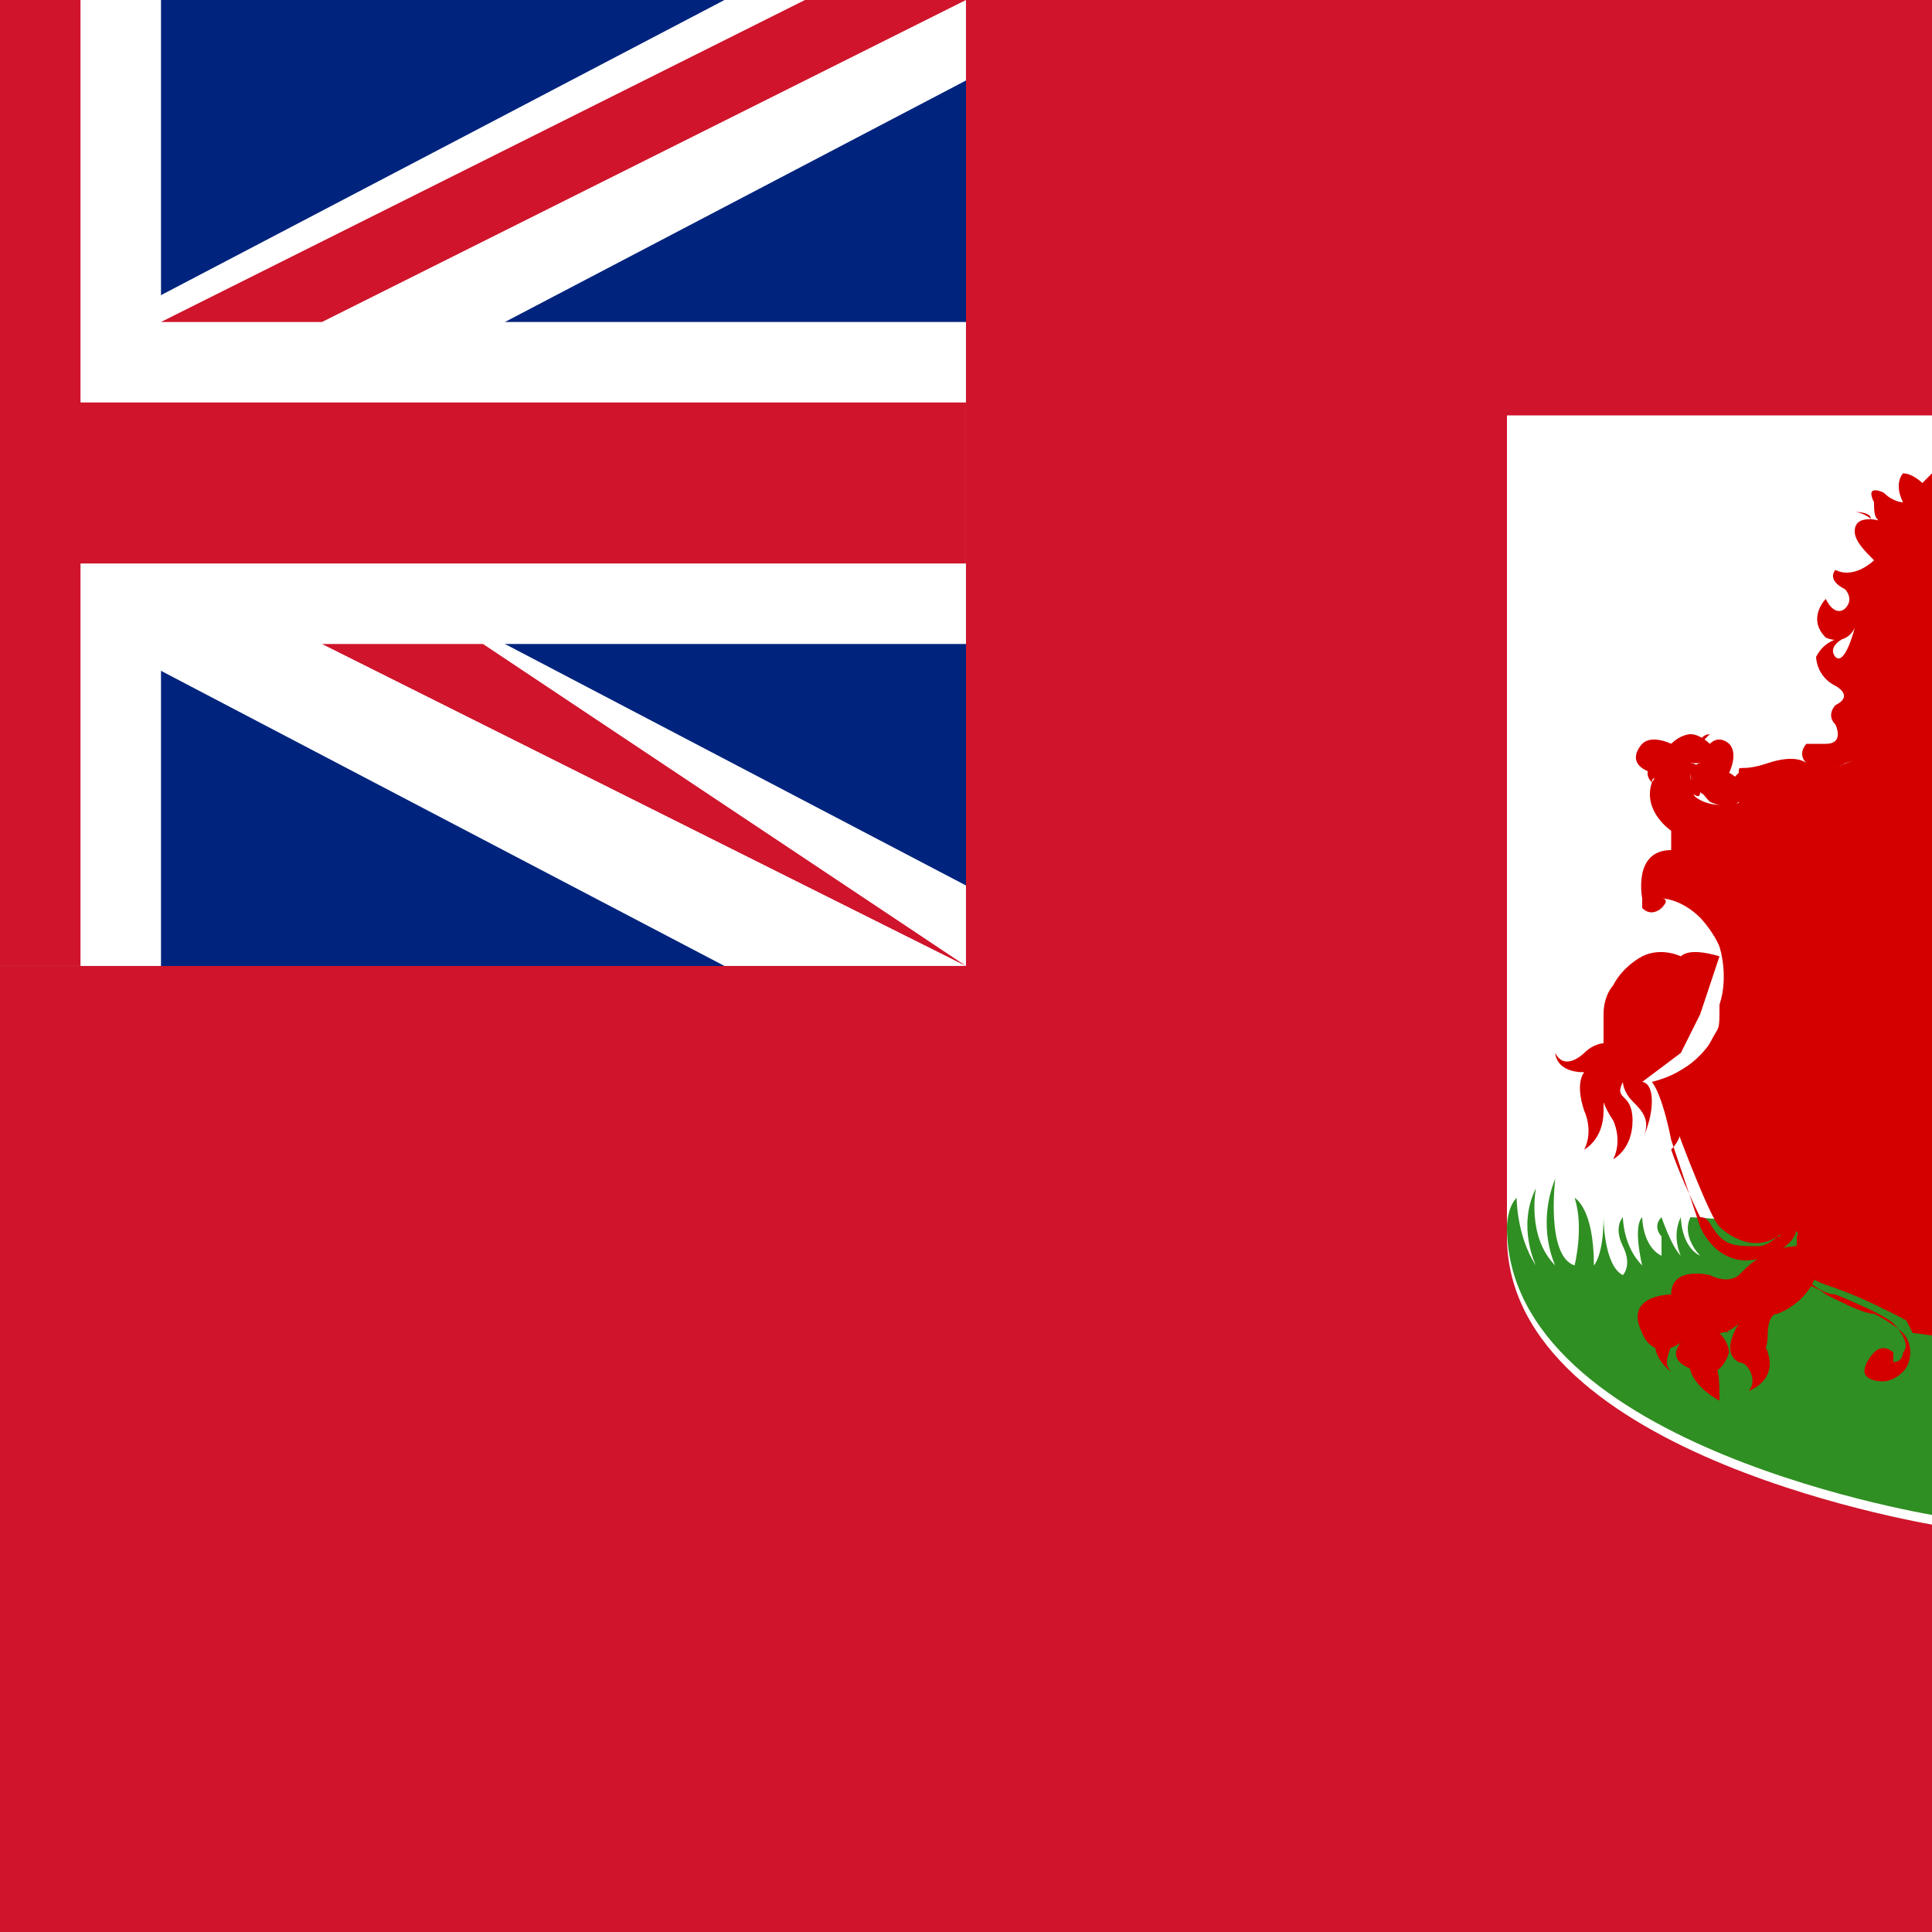 <?xml version="1.0" encoding="utf-8"?>
<!-- Generator: Adobe Illustrator 23.0.6, SVG Export Plug-In . SVG Version: 6.00 Build 0)  -->
<svg version="1.1" id="Layer_1" xmlns="http://www.w3.org/2000/svg" xmlns:xlink="http://www.w3.org/1999/xlink" x="0px" y="0px"
	 width="20px" height="20px" viewBox="0 0 20 20" style="enable-background:new 0 0 20 20;" xml:space="preserve">
<style type="text/css">
	.st0{clip-path:url(#SVGID_2_);}
	.st1{fill:#CF142B;}
	.st2{fill:#00247D;}
	.st3{fill:#FFFFFF;}
	.st4{fill:#2F8F22;}
	.st5{fill:#D40000;}
	.st6{fill:none;}
</style>
<g>
	<g>
		<defs>
			<rect id="SVGID_1_" width="20" height="20"/>
		</defs>
		<clipPath id="SVGID_2_">
			<use xlink:href="#SVGID_1_"  style="overflow:visible;"/>
		</clipPath>
		<g class="st0">
			<rect id="rect2414" x="-10" class="st1" width="40" height="20"/>
			<rect id="rect124" x="-10" class="st2" width="20" height="10"/>
			<g id="g584" transform="scale(8.333,8.333)">
				<path id="path146" class="st3" d="M-1.2,0v0.1l2.1,1.1h0.3V1.1L-0.9,0H-1.2z M1.2,0v0.1l-2.1,1.1h-0.3V1.1L0.9,0H1.2z"/>
				<path id="path136" class="st3" d="M-0.2,0v1.2h0.4V0H-0.2z M-1.2,0.4v0.4h2.4V0.4H-1.2z"/>
				<path id="path141" class="st1" d="M-1.2,0.5v0.2h2.4V0.5H-1.2z M-0.1,0v1.2h0.2V0H-0.1z"/>
				<path id="path150" class="st1" d="M-1.2,1.2l0.8-0.4h0.2L-1,1.2H-1.2z M-1.2,0l0.8,0.4h-0.2L-1.2,0L-1.2,0z M0.2,0.4L1,0h0.2
					L0.4,0.4H0.2z M1.2,1.2L0.4,0.8h0.2L1.2,1.2L1.2,1.2z"/>
			</g>
			<g>
				<path class="st3" d="M24.6,4.3v8.5c0,2.3-4.5,3-4.5,3s-4.5-0.7-4.5-3V4.3H24.6z"/>
				<path class="st4" d="M24.6,12.7c0,2.3-4.5,3-4.5,3s-4.5-0.7-4.5-3c0,0,0-0.2,0.1-0.3c0,0,0,0.4,0.2,0.7c0,0-0.2-0.4,0-0.8
					c0,0-0.1,0.5,0.2,0.8c0,0-0.2-0.4,0-0.9c0,0-0.1,0.8,0.2,0.9c0,0,0.1-0.4,0-0.7c0,0,0.2,0.1,0.2,0.7c0,0,0.1-0.1,0.1-0.5
					c0,0,0,0.5,0.2,0.6c0,0,0.1-0.1,0-0.3s0-0.3,0-0.3s0,0.3,0.2,0.5c0,0-0.1-0.4,0-0.5c0,0,0,0.3,0.2,0.4c0,0,0-0.1,0-0.2
					c0,0-0.1-0.1,0-0.2c0,0,0.1,0.3,0.2,0.4c0,0-0.1-0.2,0-0.4c0,0,0,0.3,0.2,0.4c0,0-0.2-0.2-0.1-0.4l1.5,0.1h0.8l2.3-0.2l0.4-0.3
					c0,0,0.2,0.2-0.1,0.6c0,0,0.2,0,0.3-0.4c0,0,0.1,0.2,0,0.5c0,0,0.3-0.3,0.3-0.6c0,0,0.1,0.3-0.2,0.6c0,0,0.2-0.1,0.3-0.4
					c0,0,0.1,0.2-0.1,0.5c0,0,0.4-0.2,0.4-0.7c0,0,0.2,0.3,0,0.6c0,0,0.2-0.2,0.2-0.5c0,0,0.1,0.1,0,0.5c0,0,0.3-0.2,0.3-0.5
					c0,0,0.1,0.2-0.2,0.6c0,0,0.2,0,0.3-0.3c0,0,0,0.1-0.1,0.3c0,0,0.1,0,0.2-0.3c0,0,0,0.2,0,0.3c0,0,0.1-0.1,0.1-0.4
					C24.6,12.5,24.6,12.6,24.6,12.7C24.6,12.8,24.6,12.7,24.6,12.7z"/>
				<path class="st5" d="M22.3,7.8c0,0-0.2,0-0.4,0c-0.2-0.1-0.3,0-0.3,0s0.1-0.2-0.1-0.3c0,0,0.1,0.2,0,0.2c0,0,0,0-0.1,0l-0.1-0.1
					c0,0,0.2-0.1,0.1-0.2c0-0.2-0.1-0.2-0.2-0.2v0.1c0,0-0.2-0.1,0.1-0.2c0.3-0.1,0.2-0.2,0.2-0.3c0-0.1-0.1-0.2-0.2-0.2v0.1
					c0,0.1-0.1,0.1-0.1,0s0-0.1,0-0.2c0,0,0.2,0.1,0.3-0.1c0,0,0.1-0.2-0.2-0.3c0,0,0.1,0.1,0,0.2c0,0-0.1,0.1-0.1,0
					c-0.1-0.1-0.1-0.1-0.1-0.2c0,0,0.3,0,0.2-0.2c0,0,0,0.2-0.4-0.1c0,0,0.2-0.2,0.1-0.4c0,0,0-0.1-0.3,0c0,0,0.2-0.1,0.1-0.2
					c0,0,0-0.1-0.2,0c0,0,0.1-0.1-0.1-0.3c0,0-0.1,0.1-0.2,0.1c0,0-0.1-0.2-0.2-0.2c0,0-0.1,0.1-0.2,0.2c0,0-0.1-0.1-0.2-0.1
					c0,0-0.1,0.1,0,0.3c0,0-0.1,0-0.2-0.1c0,0-0.2-0.1-0.1,0.1c0,0.1,0,0.2,0.1,0.2c0,0-0.3-0.1-0.3,0.1c0,0.1,0.1,0.2,0.2,0.3
					c0,0-0.2,0.2-0.4,0.1c0,0-0.1,0.1,0.1,0.2c0,0,0.1,0.1,0,0.2c0,0-0.1,0.1-0.2-0.1c0,0-0.2,0.2,0,0.4c0,0,0.2,0.1,0.3-0.1
					c0,0-0.1,0.4-0.2,0.3c0,0-0.1-0.1,0.1-0.2c0,0-0.2,0-0.3,0.2c0,0,0,0.2,0.2,0.3c0,0,0.2,0.1,0,0.2c0,0-0.1,0.1,0,0.2
					c0,0,0.1,0.2-0.1,0.2c0,0-0.1,0-0.2,0c0,0-0.1,0.1,0,0.2c0,0-0.1-0.1-0.4,0S18,7.9,18,8l-0.1,0.1L18,8.2v0.2h0.1l0.6-0.3
					l0.6-0.3h0.5L19.9,8h0.4l0.3-0.1H21l0.4,0.2l0.5,0.3h0.3h0.2V8L22.3,7.8z"/>
				<path class="st5" d="M17.7,8.3c0,0,0.2,0.1,0.3,0c0,0,0.1-0.2-0.1-0.3c0,0,0.1-0.2,0-0.3c0,0-0.1-0.1-0.2,0c0,0-0.1-0.1-0.2-0.1
					c0,0-0.1,0-0.2,0.1c0,0-0.2-0.1-0.3,0c0,0-0.2,0.2,0.1,0.3h0.2l0.1-0.1h0.2C17.6,8,17.5,8.1,17.7,8.3z"/>
				<path class="st5" d="M22.6,7.9c0.3,0,0.4,0.2,0.4,0.2c0.1,0.3-0.2,0.5-0.2,0.5c0,0.1,0,0.2,0,0.2c0.4,0.1,0.3,0.5,0.3,0.5
					L23,9.2c-0.2-0.1-0.5,0.1-0.7,0.5c-0.2,0.3-0.1,0.5-0.1,0.9s0.7,0.6,0.7,0.6s-0.3,0.8-0.5,1.3s-0.6,0.3-0.7,0.2s-0.2,0-0.2,0
					s0.3,0.3-0.3,0.6c-0.6,0.2-0.7,0.4-0.8,0.5s-0.5,0-0.6,0c0-0.1,0-0.1-0.2-0.2c-0.2-0.1-0.4-0.2-0.7-0.3
					c-0.3-0.1-0.3-0.3-0.3-0.4c0,0,0.1-0.3-0.2-0.1c-0.3,0.2-0.6-0.1-0.6-0.1c-0.1-0.1-0.4-0.9-0.4-0.9c-0.1-0.3-0.2-0.6-0.2-0.6
					s0,0,0.2-0.1c0.3-0.1,0.4-0.4,0.5-0.6s0-0.7,0-0.7c0-0.1-0.2-0.5-0.5-0.5c-0.3-0.2-0.4,0-0.4,0s-0.1-0.5,0.3-0.5
					c0,0,0-0.1,0-0.2c0,0-0.3-0.2-0.2-0.5c0,0,0.1-0.2,0.4-0.2l0,0.1c0,0-0.1,0.7,0.9,0.2c1-0.4,0.9-0.5,1.5-0.2h0.4
					c0,0,0.6-0.3,0.8-0.2C21.3,7.9,22,8.3,22,8.3s0.7,0.2,0.8-0.2L22.6,7.9z"/>
				<path class="st5" d="M19.7,10.8c0,0,0-0.2-0.1-0.3c0,0-0.1-0.2,0.1-0.4l0.2-0.2c0,0,0.1-0.1,0.2-0.1h0.1c0,0,0.1-0.2,0.4,0
					c0,0,0.1-0.2,0.2-0.2c0,0,0.2,0,0.2,0.1c0,0,0.2-0.1,0.3,0.1c0,0,0.2-0.1,0.4,0.1c0,0,0.2-0.1,0.3,0.1c0.1,0.2,0.1,0.3,0.1,0.3
					l0.1,0.4l0.3,0.4l-0.8,0.3h-0.4l-0.7,0.2l-1.3,0.1l-0.4-0.4L19.7,10.8z"/>
				<path class="st5" d="M18.6,12.9c0,0-0.2,0-0.3,0.1c-0.1,0-0.2,0.1-0.3,0.2c0,0-0.1,0.1-0.3,0c0,0-0.4-0.1-0.4,0.2
					c0,0-0.5,0-0.3,0.4c0,0,0.1,0.3,0.4,0.1c0,0-0.2,0.2,0.2,0.3c0,0,0.2,0.1,0.3-0.2c0,0,0-0.1-0.1-0.2c0,0,0.1,0,0.2-0.1
					c0,0-0.2,0.3,0,0.4c0,0,0.3,0.1,0.3-0.3c0,0,0-0.2,0.1-0.2c0,0,0.3-0.1,0.4-0.4C19,13.3,18.6,13.1,18.6,12.9z"/>
				<path class="st5" d="M17.8,9.9c0,0-0.3-0.1-0.4,0c0,0-0.2-0.1-0.4,0c0,0-0.2,0.1-0.3,0.3c0,0-0.1,0.1-0.1,0.3c0,0,0,0.2,0,0.3
					c0,0-0.1,0-0.2,0.1c0,0-0.2,0.2-0.3,0c0,0,0,0.2,0.3,0.2c0,0-0.1,0.1,0,0.4c0,0,0.1,0.2,0,0.4c0,0,0.2-0.1,0.2-0.4
					c0,0,0-0.2,0-0.3c0,0-0.1,0.1,0.1,0.4c0,0,0.1,0.2,0,0.4c0,0,0.2-0.1,0.2-0.4c0-0.3-0.2-0.2-0.1-0.4c0,0,0,0.1,0.1,0.2
					c0.1,0.1,0.2,0.2,0.1,0.4c0,0,0.1-0.2,0.1-0.4S17,11.2,17,11.2l0.4-0.3l0.2-0.4L17.8,9.9z"/>
				<path class="st5" d="M17.2,11c0,0-0.2,0-0.2-0.2"/>
				<path class="st5" d="M16.6,10.8c0,0,0.1,0,0.1,0.1c0,0,0,0.1,0.1,0.1"/>
				<path class="st5" d="M17.4,10.5h-0.1h-0.1v0.1c0,0,0.1,0.1-0.1,0.2c0,0,0.2-0.1,0.1-0.2l-0.1-0.1l0,0
					C17.3,10.5,17.4,10.5,17.4,10.5z"/>
				<polygon class="st5" points="20.4,11 19.7,8.5 19.7,8.5 20.3,11 				"/>
				<path class="st5" d="M17.9,13.8c0,0-0.2-0.1-0.3,0c0,0,0-0.1,0.1-0.1c0,0,0.1-0.2,0.2-0.2c0,0-0.1,0.1-0.2,0.1
					C17.8,13.7,17.8,13.7,17.9,13.8z"/>
				<path class="st5" d="M17.3,14.2c0,0-0.3-0.2-0.1-0.5c0,0,0-0.1,0.1-0.1c0,0,0.2,0.1,0,0.3C17.3,14,17.2,14.1,17.3,14.2z"/>
				<path class="st5" d="M17.8,14.5c0,0-0.4-0.2-0.3-0.5c0,0,0-0.1,0.1-0.1c0,0,0.1,0,0.1,0.2C17.8,14.1,17.8,14.3,17.8,14.5z"/>
				<path class="st5" d="M17.7,13.3c0,0-0.1,0.1-0.2,0.1c0,0,0-0.1-0.1-0.1h0.1C17.6,13.4,17.6,13.4,17.7,13.3z"/>
				<path class="st5" d="M18.1,14.4c0,0,0.3-0.1,0.2-0.4c0,0,0-0.1-0.2-0.1c0,0-0.2,0-0.1,0.2C18.1,14.1,18.2,14.3,18.1,14.4z"/>
				<path class="st5" d="M19.5,7.7c0,0,0.2,0.1,0.3,0.1c0,0,0.3,0.1,0.6,0c0,0,0.2-0.1,0.3-0.1L20.5,8v0.1l0.1,0.2
					c0,0-0.1,0-0.3-0.1c0,0-0.2-0.2-0.5,0c0,0-0.2,0.1-0.3,0.1l0.2-0.2l0-0.1L19.5,7.7z"/>
				<path class="st5" d="M18.2,14L18.2,14L18.2,14c0,0-0.1,0,0,0.1c0,0,0,0,0,0.1l0,0l0,0c0,0,0,0,0-0.1
					C18.2,14.1,18.2,14.1,18.2,14z"/>
				<path class="st5" d="M22.4,8.3c0,0-0.2,0.1-0.3,0c0,0-0.1-0.2,0.1-0.3c0,0-0.1-0.2,0-0.3c0,0,0.1-0.1,0.2,0c0,0,0.1-0.1,0.2-0.1
					c0,0,0.1,0,0.2,0.1c0,0,0.2-0.1,0.3,0c0,0,0.2,0.2-0.1,0.3h-0.2l-0.1-0.1h-0.2C22.6,8,22.6,8.1,22.4,8.3z"/>
				<path class="st5" d="M20.7,8.1C20.7,8.1,20.7,8.2,20.7,8.1c-0.1,0.1-0.1,0.1-0.1,0l0,0c0,0,0-0.1,0.1-0.2c0,0,0.1-0.1,0.4,0
					c0,0,0.2,0.1,0.4,0.2l0.4,0.2c0,0,0.2,0.1,0.4,0.1c0,0,0.3,0,0.5-0.2c0,0,0.1-0.2,0-0.3c0,0,0-0.1-0.1,0c0,0-0.1,0-0.1,0.1
					c0,0-0.1,0.1,0,0.1c0,0,0.1,0,0.1-0.1l0,0c0,0,0,0.1,0,0.2c0,0-0.2,0.3-0.8,0l-0.8-0.4c0,0-0.4-0.2-0.6,0.1c0,0-0.2,0.3,0.1,0.4
					c0,0,0.2,0.1,0.3-0.1c0,0,0.1-0.2-0.1-0.2c0,0-0.1-0.1-0.2,0.1C20.5,8.2,20.7,8.2,20.7,8.1L20.7,8.1z"/>
				<path class="st5" d="M17.7,9.4c0,0,0-0.4,0-0.5c0,0,0-0.1,0.1-0.1s0.1-0.1,0.2,0.1l0.2-0.2c0,0,0.1-0.1,0.2,0
					c0,0,0.1-0.1,0.2-0.2c0,0,0.2-0.1,0.2,0.2l0.1-0.1c0,0,0.1-0.1,0.2,0l0.2,0.2v0.1c0,0,0,0.1,0.1,0.2l0.1,0.1c0,0,0.1,0,0.2,0.1
					c0,0,0,0,0.1,0.6V11L19,12.1l-1.2-0.3l-0.5-0.2l-0.1-0.4l0.5-0.3l0.3-0.7l-0.1-0.5L17.7,9.4z"/>
				<path class="st5" d="M21,10L21,10l0.2-0.2c0,0,0.2,0.5,0.2,0.7v0.2c0,0,0.3,0.1,0.4,0.6l-0.3,0.5l-0.4-0.2L21,11.4V10L21,10z"/>
				<path class="st5" d="M17.2,13.8L17.2,13.8L17.2,13.8c0,0-0.1,0.1,0,0.2l0,0l0,0C17.2,14,17.1,13.9,17.2,13.8z"/>
				<path class="st5" d="M18.4,13.7L18.4,13.7c0-0.1,0-0.1,0-0.2"/>
				<path class="st5" d="M18.7,8.8c0,0,0,0.1,0,0.2c0,0.1,0.1,0.2,0.2,0.3"/>
				<path class="st5" d="M21.5,12.9c0,0,0.2,0,0.3,0.1c0.1,0,0.2,0.1,0.3,0.2c0,0,0.1,0.1,0.3,0c0,0,0.4-0.1,0.4,0.2
					c0,0,0.5,0,0.3,0.4c0,0-0.1,0.3-0.4,0.1c0,0,0.2,0.2-0.2,0.3c0,0-0.2,0.1-0.3-0.2c0,0,0-0.1,0.1-0.2c0,0-0.1,0-0.2-0.1
					c0,0,0.2,0.3,0,0.4c0,0-0.3,0.1-0.3-0.3c0,0,0-0.2-0.1-0.2c0,0-0.3-0.1-0.4-0.4C21.2,13.3,21.6,13.1,21.5,12.9z"/>
				<line class="st6" x1="18.5" y1="9.3" x2="18.9" y2="11.9"/>
				<line class="st6" x1="18.6" y1="9.3" x2="19" y2="11.7"/>
				<line class="st6" x1="18.7" y1="9.3" x2="19.1" y2="11.6"/>
				<polygon class="st5" points="19.4,11.4 18.7,8.9 18.7,8.9 19.3,11.4 				"/>
				<line class="st6" x1="18.9" y1="9.2" x2="19.6" y2="11.1"/>
				<line class="st6" x1="18.9" y1="9.3" x2="19.6" y2="11.2"/>
				<path class="st5" d="M17.7,14.3c0,0-0.1-0.1-0.1-0.2l0,0l0,0C17.6,14,17.6,14.2,17.7,14.3L17.7,14.3L17.7,14.3z"/>
				<line class="st6" x1="18.9" y1="9.2" x2="19.7" y2="10.9"/>
				<line class="st6" x1="18.7" y1="9.3" x2="19.2" y2="11.6"/>
				<path class="st5" d="M22.5,11c-0.3-0.2-0.4-0.6-0.4-0.6C22,10,22.2,9.7,22.2,9.7c0.2-0.5,0.6-0.5,0.6-0.5s-0.4,0.3-0.5,0.6
					c0,0-0.1,0.3,0,0.6c0,0.3,0,0.2,0.1,0.4L22.5,11z"/>
				<path class="st5" d="M21.1,9.9l-1.4,0.4L19.6,11c-0.3,0.5-1,0.6-1,0.6l0.5,0.6l1,0.2l0.5-0.4l0.5-0.4c0-0.2,0-0.6,0-0.6
					c0-0.1,0-0.2,0-0.2S21.1,10.1,21.1,9.9z"/>
				<path class="st5" d="M19.6,10.8c0,0,0.9-0.3,1.5-0.5"/>
				<path class="st5" d="M19.2,11.4c0,0,1.1-0.2,2-0.7l0.3-0.2"/>
				<path class="st5" d="M20.6,8.1"/>
				<path class="st5" d="M21.5,10.7l-0.3,0.2c0,0-1.3,0.6-2.3,0.6"/>
				<path class="st5" d="M21.1,11.3c0,0-1,0.5-1.6,0.5"/>
				<path class="st5" d="M22.3,9.9c0,0,0.3-0.1,0.4,0c0,0,0.2-0.1,0.4,0c0,0,0.2,0.1,0.3,0.3c0,0,0.1,0.1,0.1,0.3c0,0,0,0.2,0,0.3
					c0,0,0.1,0,0.2,0.1c0,0,0.2,0.2,0.3,0c0,0,0,0.2-0.3,0.2c0,0,0.1,0.1,0,0.4c0,0-0.1,0.2,0,0.4c0,0-0.2-0.1-0.2-0.4
					c0,0,0-0.2,0-0.3c0,0,0.1,0.1-0.1,0.4c0,0-0.1,0.2,0,0.4c0,0-0.2-0.1-0.2-0.4c0-0.3,0.2-0.2,0.1-0.4c0,0,0,0.1-0.1,0.2
					c-0.1,0.1-0.2,0.2-0.1,0.4c0,0-0.1-0.2-0.1-0.4s0.1-0.2,0.1-0.2l-0.4-0.3l-0.2-0.4L22.3,9.9z"/>
				<path class="st5" d="M17.3,11.5c0,0,0-0.2,0.2-0.1c0,0,0.1-0.3,0.4-0.3s0.4,0.3,0.4,0.4c0,0,0.1-0.1,0.3-0.1c0,0,0.3,0,0.2,0.4
					l0.1,0.1c0,0,0.2-0.5,0.7-0.4c0,0,0.4,0.1,0.2,0.6c0,0,0.2,0.3,0.4,0.3c0.2,0,0.3-0.1,0.5-0.4c0.2-0.3,0.6-0.4,0.7-0.4
					s0.2,0.1,0.2,0.2c0,0,0.2-0.8,1-0.6l0.3,0.2l0.1,0.1L22.8,12l-0.4,1L22,12.8l-0.4-0.2l-0.1,0.1V13L21,13.3l-0.3,0.1l-0.4,0.2
					l-0.1,0.2c0,0-0.2-0.1-0.4,0l-0.1-0.2l-0.2-0.2L18.7,13l-0.1-0.5l-0.1-0.1l-0.2,0.2h-0.2l-0.4-0.2L17.3,11.5z"/>
				<path class="st5" d="M20.9,7.8c0,0-0.3,0-0.3,0.3"/>
				<path class="st5" d="M22.9,11.2c-0.5-0.2-0.7-0.7-0.7-0.7c-0.1-0.4,0.1-0.8,0.1-0.8C22.5,9.1,23,9.1,23,9.1
					c0.2,0,0.2,0.2,0.2,0.2c0,0.1-0.1,0.2-0.1,0.2c-0.1,0.1-0.2,0-0.2,0c-0.1-0.1,0-0.1,0-0.1c0-0.1,0.1,0,0.1,0c0.1,0,0,0.1,0,0.1
					l0,0l0,0c0,0,0-0.1-0.1-0.1c0,0-0.2,0-0.4,0.2c0,0-0.3,0.3-0.3,0.7c0,0,0,0.8,0.8,1c0,0-0.1,0.1-0.2,0.6c0,0-0.2,0.6-0.3,0.9
					c0,0-0.2,0.5-0.7,0.3c0,0-0.3-0.1-0.3-0.3c0,0,0-0.2,0.2-0.2c0,0,0.2,0,0.2,0.1c0,0,0,0.2-0.2,0.1c0,0-0.1,0-0.1-0.1
					c0,0,0-0.1,0.1,0l0,0l0,0c0,0,0,0-0.1,0c0,0,0,0,0,0.1c0,0,0,0,0,0.1c0,0,0,0,0.1,0c0,0,0.1,0.1,0.2,0.1c0.2,0,0.3,0,0.4-0.1
					s0.1-0.2,0.2-0.2c0,0,0.2-0.4,0.3-0.7C22.7,11.7,22.8,11.4,22.9,11.2L22.9,11.2z"/>
				<path class="st5" d="M21.4,12.7c0,0,0.1,0,0.1,0.1c0,0,0,0.1-0.2,0.1c0,0-0.2,0-0.1-0.2C21.2,12.7,21.2,12.6,21.4,12.7
					c0-0.1,0.1-0.1,0.2,0.1c0,0,0,0.2,0,0.3c-0.1,0.2-0.3,0.3-0.4,0.3c0,0-0.5,0.2-0.6,0.3c0,0-0.2,0.2-0.1,0.3c0,0,0,0.1,0.1,0.1
					c0,0,0.1,0,0.1-0.1l0,0l0,0c0,0,0,0,0,0.1c0,0,0,0-0.1,0c0,0,0,0,0-0.1c0,0,0.1-0.1,0.2,0c0,0,0.1,0.1,0.1,0.2
					c0,0,0,0.1-0.2,0.1c0,0-0.1,0-0.2-0.1s-0.1-0.3,0-0.4c0,0,0.1-0.1,0.3-0.2c0.1,0,0.3-0.1,0.5-0.2c0.1-0.1,0.3-0.1,0.3-0.2
					c0,0,0.1-0.1,0.1-0.2C21.5,12.8,21.5,12.7,21.4,12.7L21.4,12.7L21.4,12.7L21.4,12.7z"/>
				<path class="st5" d="M21.4,12.7c0,0,0.1,0,0.2,0.1v0.1"/>
				<path class="st5" d="M21.7,12.5c0,0-0.1,0-0.1,0.2c0.1,0.1,0.2,0.2,0.2,0.2"/>
				<path class="st5" d="M19.5,8.1C19.5,8.1,19.5,8.2,19.5,8.1c0.1,0.1,0.1,0.1,0.1,0l0,0c0,0,0-0.1-0.1-0.2c0,0-0.1-0.1-0.4,0
					c0,0-0.2,0.1-0.4,0.2l-0.4,0.2c0,0-0.2,0.1-0.4,0.1c0,0-0.3,0-0.5-0.2c0,0-0.1-0.2,0-0.3c0,0,0-0.1,0.1,0c0,0,0.1,0,0.1,0.1
					c0,0,0.1,0.1,0,0.1c0,0-0.1,0-0.1-0.1l0,0c0,0,0,0.1,0,0.2c0,0,0.2,0.3,0.8,0l0.8-0.4c0,0,0.4-0.2,0.6,0.1c0,0,0.2,0.3-0.1,0.4
					c0,0-0.2,0.1-0.3-0.1c0,0-0.1-0.2,0.1-0.2c0,0,0.1-0.1,0.2,0.1C19.6,8.2,19.5,8.2,19.5,8.1L19.5,8.1z"/>
				<path class="st5" d="M17.6,11c0.3-0.2,0.4-0.6,0.4-0.6c0.1-0.4-0.1-0.7-0.1-0.7c-0.2-0.5-0.6-0.5-0.6-0.5s0.4,0.3,0.5,0.6
					c0,0,0.1,0.3,0,0.6c0,0.3,0,0.2-0.1,0.4L17.6,11z"/>
				<path class="st5" d="M19.5,8.1"/>
				<path class="st5" d="M19.3,7.8c0,0,0.3,0,0.3,0.3"/>
				<path class="st5" d="M17.3,11.2c0.5-0.2,0.7-0.7,0.7-0.7c0.1-0.4-0.1-0.8-0.1-0.8c-0.2-0.6-0.7-0.6-0.7-0.6
					C17,9.1,17,9.3,17,9.3c0,0.1,0,0.1,0,0.1c0.1,0.1,0.2,0,0.2,0c0.1-0.1,0-0.1,0-0.1c0-0.1-0.1,0-0.1,0c-0.1,0,0,0.1,0,0.1l0,0
					l0,0c0,0,0-0.1,0.1-0.1c0,0,0.2,0,0.4,0.2c0,0,0.3,0.3,0.3,0.7c0,0,0,0.8-0.8,1c0,0,0.1,0.1,0.2,0.6c0,0,0.2,0.6,0.3,0.9
					c0,0,0.2,0.5,0.7,0.3c0,0,0.3-0.1,0.3-0.3c0,0,0-0.2-0.2-0.2c0,0-0.2,0-0.2,0.1c0,0,0,0.2,0.2,0.1c0,0,0.1,0,0.1-0.1
					c0,0,0-0.1-0.1,0l0,0l0,0c0,0,0,0,0.1,0c0,0,0,0,0,0.1c0,0,0,0,0,0.1c0,0,0,0-0.1,0c0,0-0.1,0.1-0.2,0.1c-0.2,0-0.3,0-0.4-0.1
					s-0.1-0.2-0.2-0.2c0,0-0.2-0.4-0.3-0.7C17.5,11.7,17.4,11.4,17.3,11.2L17.3,11.2z"/>
				<path class="st5" d="M18.8,12.7c0,0-0.1,0-0.1,0.1c0,0,0,0.1,0.2,0.1c0,0,0.2,0,0.1-0.2C19,12.7,19,12.6,18.8,12.7
					c0-0.1-0.1-0.1-0.2,0.1c0,0,0,0.2,0,0.3c0.1,0.2,0.3,0.3,0.4,0.3c0,0,0.5,0.2,0.6,0.3c0,0,0.2,0.2,0.1,0.3c0,0,0,0.1-0.1,0.1
					c0,0-0.1,0-0.1-0.1l0,0l0,0c0,0,0,0,0,0.1c0,0,0,0,0.1,0c0,0,0,0,0-0.1c0,0-0.1-0.1-0.2,0c0,0-0.1,0.1-0.1,0.2
					c0,0,0,0.1,0.2,0.1c0,0,0.1,0,0.2-0.1s0.1-0.3,0-0.4c0,0-0.1-0.1-0.3-0.2c-0.1,0-0.3-0.1-0.5-0.2c-0.1-0.1-0.3-0.1-0.3-0.2
					c0,0-0.1-0.1-0.1-0.2C18.7,12.8,18.7,12.7,18.8,12.7C18.7,12.7,18.7,12.7,18.8,12.7L18.8,12.7L18.8,12.7z"/>
				<path class="st5" d="M18.8,12.7c0,0-0.1,0-0.2,0.1v0.1"/>
				<path class="st5" d="M18.5,12.5c0,0,0.1,0,0.1,0.2c-0.1,0.1-0.2,0.2-0.2,0.2"/>
				<path class="st5" d="M19.8,8.1c0,0,0.3-0.2,0.5,0"/>
				<path class="st5" d="M18.3,9.7c0,0,0-0.2-0.1-0.4c0,0-0.1-0.2-0.2-0.4"/>
				<path class="st5" d="M18.4,8.8c0,0,0.1,0.2,0.1,0.3c0,0,0.1,0.3,0.1,0.4"/>
				<path class="st5" d="M18.4,9.9c0,0,0.1,0.1,0.1,0.3"/>
				<path class="st5" d="M18.1,9.8c0,0,0.1,0.1,0.1,0.4c0,0,0,0.2,0.2,0.3"/>
				<path class="st5" d="M18.1,10.6c0,0,0.4,0,0.4,0.2c0,0,0,0.2,0.1,0.2c0,0,0.2,0,0.2,0.2"/>
				<path class="st5" d="M18.2,10.8l0.1,0.1"/>
				<path class="st5" d="M18.6,10.6c0,0,0.1,0.1,0.1,0.2"/>
				<path class="st5" d="M19,8.9c0,0,0.1,0.1,0.2,0.2"/>
				<path class="st5" d="M19.3,9.6c0,0,0.2,0.1,0.1,0.5c0,0,0,0.3,0,0.4"/>
				<path class="st5" d="M18.5,9.3L18.5,9.3c0,0,0.3,0.1,0.5-0.2l0,0C19,9.1,18.7,9.1,18.5,9.3z"/>
				<path class="st5" d="M19.6,11c0,0,1.1-0.3,1.5-0.5"/>
				<polygon class="st5" points="19.5,8.9 20,8.7 20.1,8.8 19.5,9 				"/>
				<line class="st6" x1="19.6" y1="9" x2="19.9" y2="10.7"/>
				<line class="st6" x1="19.6" y1="8.9" x2="20" y2="10.7"/>
				<line class="st6" x1="19.7" y1="8.9" x2="20.1" y2="10.6"/>
				<line class="st6" x1="19.9" y1="8.8" x2="20.5" y2="10.1"/>
				<line class="st6" x1="19.9" y1="8.8" x2="20.6" y2="10.1"/>
				<line class="st6" x1="20" y1="8.8" x2="20.7" y2="10.1"/>
				<line class="st6" x1="19.9" y1="10.7" x2="20.2" y2="10.6"/>
				<path class="st5" d="M19.7,10.5c0,0,0.8-0.2,1.4-0.5"/>
				<path class="st5" d="M19.7,10.6c0,0,1-0.3,1.4-0.5"/>
				<polyline class="st5" points="20,11.5 20,11.6 20.2,11.6 20.1,11.4 				"/>
				<polyline class="st5" points="20.4,11.3 20.5,11.5 20.6,11.5 20.5,11.3 				"/>
				<polyline class="st5" points="19.7,10.4 19.7,10.2 21,9.8 21.1,9.9 				"/>
				<line class="st6" x1="20.3" y1="10" x2="20.3" y2="10.2"/>
				<line class="st6" x1="20.7" y1="9.8" x2="20.8" y2="10"/>
				<line class="st6" x1="20.8" y1="9.8" x2="20.9" y2="10"/>
				<line class="st6" x1="20.9" y1="9.8" x2="21" y2="10"/>
				<polyline class="st5" points="21,9.8 21.2,9.7 21.2,9.8 				"/>
				<line class="st6" x1="21.1" y1="9.7" x2="21.2" y2="9.9"/>
				<path class="st5" d="M17.8,12.3c0,0-0.3-0.3,0-0.5c0,0-0.3-0.1-0.2-0.4"/>
				<path class="st5" d="M18.3,12.5c0,0-0.3,0-0.2-0.5c0,0-0.1,0.2-0.2,0.3c0,0.1,0,0.2,0.1,0.3C18,12.6,18.3,12.7,18.3,12.5"/>
				<path class="st5" d="M18,11.7c0,0-0.1,0.1,0,0.3"/>
				<path class="st5" d="M18.1,11.7c0,0,0,0.2,0.1,0.3"/>
				<path class="st5" d="M18.1,11.6c0,0,0,0.2,0.2,0.3"/>
				<path class="st5" d="M18.2,11.5c0,0,0,0.2,0.2,0.4"/>
				<path class="st5" d="M19.1,11.9c0,0,0.1-0.2,0.3-0.2c0,0-0.1,0-0.1,0.1c0,0,0,0.2,0.2,0.2c0,0,0.1,0,0.2-0.1"/>
				<path class="st5" d="M19.5,12.8c0,0-0.5-0.2-0.4-0.5c0,0,0-0.2,0.2-0.3"/>
				<path class="st5" d="M19.2,12.2c0,0,0,0.1,0.1,0.2"/>
				<path class="st5" d="M19.3,12.1c0,0-0.1,0.1,0,0.3"/>
				<path class="st5" d="M19.5,12c0,0-0.1,0.1,0,0.2"/>
				<path class="st5" d="M19,12.8c0,0,0.3,0.2,0.5,0.2"/>
				<path class="st5" d="M19,12.9c0,0,0.2,0.2,0.4,0.2"/>
				<path class="st5" d="M18.9,12.9c0,0,0.3,0.3,0.5,0.3"/>
				<path class="st5" d="M20.1,13.5c0,0-0.3,0.2-0.1,0.3"/>
				<path class="st5" d="M19.9,13.3c0,0,0.3-0.2,0.5-0.2"/>
				<path class="st5" d="M20,13.4c0,0,0.5-0.3,0.6-0.4"/>
				<path class="st5" d="M20.2,13.4c0,0,0.4-0.3,0.6-0.4"/>
				<path class="st5" d="M20.5,13.4c0,0,0.3-0.2,0.5-0.4"/>
				<path class="st5" d="M21.1,12.7c0,0-0.1-0.2-0.6,0c0,0,0.2-0.1,0.5-0.3"/>
				<path class="st5" d="M21.5,11.6c0,0,0,0.2,0,0.3"/>
				<path class="st5" d="M20.8,12.4c0,0,0.1-0.1,0.3-0.2c0,0,0.1,0.2,0.2,0.1c0,0,0.3-0.1,0.2-0.4c0,0-0.1-0.2-0.4-0.3"/>
				<path class="st5" d="M22.1,11.3c0,0,0.3,0.1,0.3,0.3c0,0,0,0.4-0.4,0.5"/>
				<path class="st5" d="M22.4,11.5c0,0,0.1-0.2,0.3-0.3"/>
				<path class="st5" d="M22.4,11.1c0,0,0.1,0.1,0.1,0.2"/>
				<path class="st5" d="M22.4,11.2l0.1,0.1"/>
				<path class="st5" d="M22.4,11.3C22.4,11.3,22.4,11.4,22.4,11.3"/>
				<path class="st5" d="M20.7,9.8c0,0,0.1-0.1,0.2-0.1"/>
				<path class="st5" d="M21.6,10.5c0,0,0.1-0.4,0.4-0.3"/>
				<path class="st5" d="M21.9,10.3c0,0,0-0.2-0.1-0.3"/>
				<path class="st5" d="M21.6,10.2v0.1"/>
				<path class="st5" d="M22.3,14.5c0,0,0.4-0.2,0.3-0.5c0,0,0-0.1-0.1-0.1c0,0-0.1,0-0.1,0.2C22.4,14.1,22.4,14.3,22.3,14.5z"/>
				<path class="st5" d="M22.5,14.3c0,0,0.1-0.1,0.1-0.2l0,0l0,0C22.6,14,22.6,14.2,22.5,14.3L22.5,14.3L22.5,14.3z"/>
				<path class="st5" d="M22.9,14.2c0,0,0.3-0.2,0.1-0.5c0,0,0-0.1-0.1-0.1c0,0-0.2,0.1,0,0.3C22.8,14,22.9,14.1,22.9,14.2z"/>
				<path class="st5" d="M22.9,13.8L22.9,13.8C22.9,13.8,23,13.8,22.9,13.8c0,0,0.1,0.1,0,0.2l0,0l0,0C23,14,23,13.9,22.9,13.8z"/>
				<path class="st5" d="M22.1,14.4c0,0-0.3-0.1-0.2-0.4c0,0,0-0.1,0.2-0.1c0,0,0.2,0,0.1,0.2C22,14.1,22,14.3,22.1,14.4z"/>
				<path class="st5" d="M21.9,14L21.9,14C21.9,14,22,14,21.9,14c0,0,0.1,0,0,0.1c0,0,0,0,0,0.1l0,0l0,0c0,0,0,0,0-0.1
					C22,14.1,22,14.1,21.9,14z"/>
				<path class="st5" d="M22.3,13.8c0,0,0.2-0.1,0.3,0c0,0,0-0.1-0.1-0.1c0,0-0.1-0.2-0.2-0.2c0,0,0.1,0.1,0.2,0.1
					C22.4,13.7,22.3,13.7,22.3,13.8z"/>
				<path class="st5" d="M22.4,13.3c0,0,0.1,0.1,0.2,0.1c0,0,0-0.1,0.1-0.1h-0.1C22.6,13.4,22.5,13.4,22.4,13.3z"/>
				<path class="st5" d="M21.7,13.7L21.7,13.7c0-0.1,0-0.1,0-0.2"/>
				<path class="st5" d="M23,11c0,0,0.2,0,0.2-0.2"/>
				<path class="st5" d="M23.5,10.8c0,0-0.1,0-0.1,0.1c0,0,0,0.1-0.1,0.1"/>
				<path class="st5" d="M22.7,10.5h0.1h0.1v0.1c0,0-0.1,0.1,0.1,0.2c0,0-0.2-0.1-0.1-0.2l0.1-0.1l0,0
					C22.8,10.5,22.7,10.5,22.7,10.5z"/>
				<path class="st5" d="M22.8,8.2c0,0,0-0.1,0-0.2c0-0.2,0.1-0.2,0.2-0.1c0,0,0.1,0.1,0,0.2C23,8,23,8.1,22.8,8.2z"/>
				<path class="st5" d="M22.9,8.1c0,0,0.1-0.1,0-0.2l0,0l0,0C23,7.9,23,8,22.9,8.1L22.9,8.1L22.9,8.1z"/>
				<path class="st5" d="M22.8,8.1c0,0,0-0.1-0.1-0.2c-0.1-0.1,0-0.2,0.1-0.2c0,0,0.1,0,0.1,0.1C22.8,7.9,22.9,8,22.8,8.1z"/>
				<path class="st5" d="M22.8,8c0,0,0-0.1-0.1-0.2l0,0l0,0C22.7,7.8,22.8,7.9,22.8,8L22.8,8L22.8,8z"/>
				<path class="st5" d="M22.6,8.1c0,0,0-0.1-0.2-0.1c-0.2-0.1-0.1-0.2,0-0.2c0,0,0.1,0,0.1,0.1C22.6,7.9,22.6,7.9,22.6,8.1z"/>
				<path class="st5" d="M22.6,8c0,0,0-0.1-0.2-0.1l0,0l0,0C22.4,7.8,22.5,7.9,22.6,8L22.6,8L22.6,8z"/>
				<path class="st5" d="M22.7,8.1c0,0-0.1,0-0.2-0.1c-0.2-0.1-0.2,0.1-0.2,0.1s0,0.1,0.2,0.1C22.5,8.3,22.6,8.2,22.7,8.1z"/>
				<path class="st5" d="M22.4,8.2c0,0,0.1,0,0.2,0l0,0l0,0C22.6,8.2,22.4,8.3,22.4,8.2C22.3,8.2,22.3,8.2,22.4,8.2
					C22.3,8.2,22.3,8.2,22.4,8.2z"/>
				<path class="st5" d="M22.5,7.6c0,0,0.1,0,0.1,0.1"/>
				<path class="st5" d="M22.8,7.6c0,0,0,0.1,0,0.2"/>
				<path class="st5" d="M17.3,8.2c0,0,0-0.1,0-0.2c0-0.2-0.1-0.2-0.2-0.1c0,0-0.1,0.1,0,0.2C17.1,8,17.2,8.1,17.3,8.2z"/>
				<path class="st5" d="M17.2,8.1c0,0-0.1-0.1,0-0.2l0,0l0,0C17.2,7.9,17.2,8,17.2,8.1L17.2,8.1C17.2,8.1,17.3,8.1,17.2,8.1z"/>
				<path class="st5" d="M17.3,8.1c0,0,0-0.1,0.1-0.2c0.1-0.1,0-0.2-0.1-0.2c0,0-0.1,0-0.1,0.1C17.3,7.9,17.3,8,17.3,8.1z"/>
				<path class="st5" d="M17.4,8c0,0,0-0.1,0.1-0.2l0,0l0,0C17.5,7.8,17.3,7.9,17.4,8C17.3,8,17.3,8,17.4,8L17.4,8z"/>
				<path class="st5" d="M17.5,8.1c0,0,0-0.1,0.2-0.1c0.2-0.1,0.1-0.2,0-0.2c0,0-0.1,0-0.1,0.1C17.6,7.9,17.5,7.9,17.5,8.1z"/>
				<path class="st5" d="M17.6,8c0,0,0-0.1,0.2-0.1l0,0l0,0C17.7,7.8,17.6,7.9,17.6,8C17.6,8,17.5,8,17.6,8L17.6,8z"/>
				<path class="st5" d="M17.4,8.1c0,0,0.1,0,0.2-0.1c0.2-0.1,0.2,0.1,0.2,0.1s0,0.1-0.2,0.1C17.6,8.3,17.5,8.2,17.4,8.1z"/>
				<path class="st5" d="M17.8,8.2c0,0-0.1,0-0.2,0l0,0l0,0C17.6,8.2,17.7,8.3,17.8,8.2L17.8,8.2L17.8,8.2z"/>
				<path class="st5" d="M17.7,7.6c0,0-0.1,0-0.1,0.1"/>
				<path class="st5" d="M17.3,7.6c0,0,0,0.1,0,0.2"/>
				<path class="st5" d="M20.8,6.7c0,0,0.1,0.1,0,0.3c0,0.1,0,0.1,0,0.2c0,0,0.1,0,0.1-0.1c0,0,0.1,0.2-0.1,0.3c0,0-0.1,0.1-0.3,0
					c0,0-0.1-0.2,0-0.3c0,0,0-0.1,0-0.3c0,0,0.1,0.1,0.1,0.3c0,0,0,0.3,0.2,0.3c0,0,0.2,0,0.2-0.2c0,0-0.1,0.1-0.1,0
					c-0.1,0-0.1-0.1-0.1-0.1C20.8,7,20.8,6.9,20.8,6.7z"/>
				<path class="st5" d="M20.5,7.2c0,0,0,0.2-0.2,0.3c0,0,0,0,0-0.2c0,0,0-0.1,0-0.2c0,0-0.1,0.1,0,0.2c0,0.1,0,0.2,0,0.2
					C20.2,7.6,20.6,7.5,20.5,7.2z"/>
				<path class="st5" d="M20.2,7c0,0-0.1-0.1-0.1-0.2s0-0.2,0-0.2s0,0.1,0,0.2S20.2,6.9,20.2,7c-0.1,0-0.2,0-0.3-0.2
					c-0.1-0.2-0.1-0.2-0.2-0.2c0,0,0,0,0.1,0.2C20,7,20,7,20.2,7z"/>
				<path class="st5" d="M19.7,6.6c0,0,0.1,0.2,0.1,0.3c0,0-0.2-0.1-0.2-0.2c0,0-0.2,0.1-0.1,0.3c0,0-0.1-0.1-0.2-0.2
					c0,0,0.1,0.1,0.2,0.1c0,0,0-0.2,0.2-0.2c0,0,0,0.1,0.1,0.2C19.7,6.8,19.7,6.7,19.7,6.6z"/>
				<path class="st5" d="M19.9,6.3c0,0,0.1,0.1,0.2,0.1s0.1,0,0.2-0.1c0,0,0,0.1-0.2,0.1C20.1,6.5,19.9,6.5,19.9,6.3z"/>
				<path class="st5" d="M19.2,7.3l0.1,0.1c0,0,0.1,0.1,0.1,0l0.1-0.1c0,0-0.1,0-0.1,0.2c0,0,0,0-0.1,0h-0.1
					C19.3,7.4,19.3,7.4,19.2,7.3z"/>
				<path class="st5" d="M20.1,5.8C19.9,5.8,20.1,5.9,20.1,5.8c0,0.3-0.2,0.4-0.3,0.3c-0.1-0.1,0-0.2,0-0.2s-0.1,0.1,0,0.2
					s0.3,0.1,0.4,0c0.1,0.1,0.3,0.2,0.4,0c0.1-0.1,0-0.2,0-0.2s0.1,0.2,0,0.2c-0.1,0.1-0.3,0-0.3-0.2C20.1,5.9,20.3,5.8,20.1,5.8z"
					/>
				<path class="st5" d="M20.2,5.5c0,0,0.1,0.1,0,0.3C20.3,5.8,20.3,5.6,20.2,5.5z"/>
				<path class="st5" d="M19.7,5.8c0,0,0-0.1-0.1-0.1C19.6,5.7,19.7,5.7,19.7,5.8z"/>
				<path class="st5" d="M20.5,5.8c0,0,0-0.1,0.1-0.1C20.7,5.7,20.6,5.7,20.5,5.8z"/>
				<path class="st5" d="M19.5,6h0.1C19.7,5.9,19.6,5.9,19.5,6z"/>
				<path class="st5" d="M19.2,5.3c0,0,0.1,0,0.2,0.1l-0.1,0.1c0,0,0,0,0-0.1C19.4,5.4,19.4,5.3,19.2,5.3z"/>
				<path class="st5" d="M20.9,5.3c0,0-0.1,0-0.2,0.1l0.1,0.1c0,0,0,0,0-0.1C20.8,5.4,20.8,5.3,20.9,5.3z"/>
				<path class="st5" d="M20.1,5.4c0,0,0.1,0,0.2,0c0,0,0.1-0.1,0.2,0c0,0-0.1,0-0.2,0C20.4,5.4,20.2,5.5,20.1,5.4z"/>
				<path class="st5" d="M20.2,5.5c0,0,0.1-0.1,0.3-0.1C20.6,5.4,20.5,5.6,20.2,5.5z"/>
				<path class="st5" d="M20.4,5.3C20.4,5.3,20.4,5.3,20.4,5.3c0,0.2,0,0.2,0,0.2S20.4,5.5,20.4,5.3C20.4,5.3,20.4,5.3,20.4,5.3z"/>
				<polygon class="st5" points="20.4,5.4 20.4,5.4 20.4,5.4 20.4,5.4 				"/>
				<path class="st5" d="M19.7,5.2c0,0,0.1,0,0.2,0.1c0,0,0.1,0.1,0.2,0c0,0,0.1-0.1,0.2-0.2l-0.2,0.1c0,0-0.1,0-0.1-0.1
					c0,0,0-0.1,0.1-0.1c0,0-0.1,0-0.2,0.2c0,0,0,0.1,0.1,0.1c0,0,0,0-0.1,0C20,5.2,19.8,5.1,19.7,5.2z"/>
				<path class="st5" d="M20.1,6.1C20,6.2,20.1,6.2,20.1,6.1C20.1,6.2,20.2,6.2,20.1,6.1z"/>
				<path class="st5" d="M20,5.4c0,0-0.1,0-0.2,0c0,0-0.1-0.1-0.2,0c0,0,0.1,0,0.2,0C19.8,5.4,20,5.5,20,5.4z"/>
				<path class="st5" d="M19.9,5.5c0,0-0.1-0.1-0.3-0.1C19.6,5.4,19.7,5.6,19.9,5.5z"/>
				<path class="st5" d="M19.8,5.3C19.8,5.3,19.8,5.3,19.8,5.3c0,0.2,0,0.2,0,0.2S19.8,5.5,19.8,5.3C19.8,5.3,19.8,5.3,19.8,5.3z"/>
				<polygon class="st5" points="19.8,5.4 19.8,5.4 19.8,5.4 19.8,5.4 				"/>
				<path class="st6" d="M24.6,4.3v8.5c0,2.3-4.5,3-4.5,3s-4.5-0.7-4.5-3V4.3H24.6z"/>
			</g>
		</g>
	</g>
</g>
</svg>
